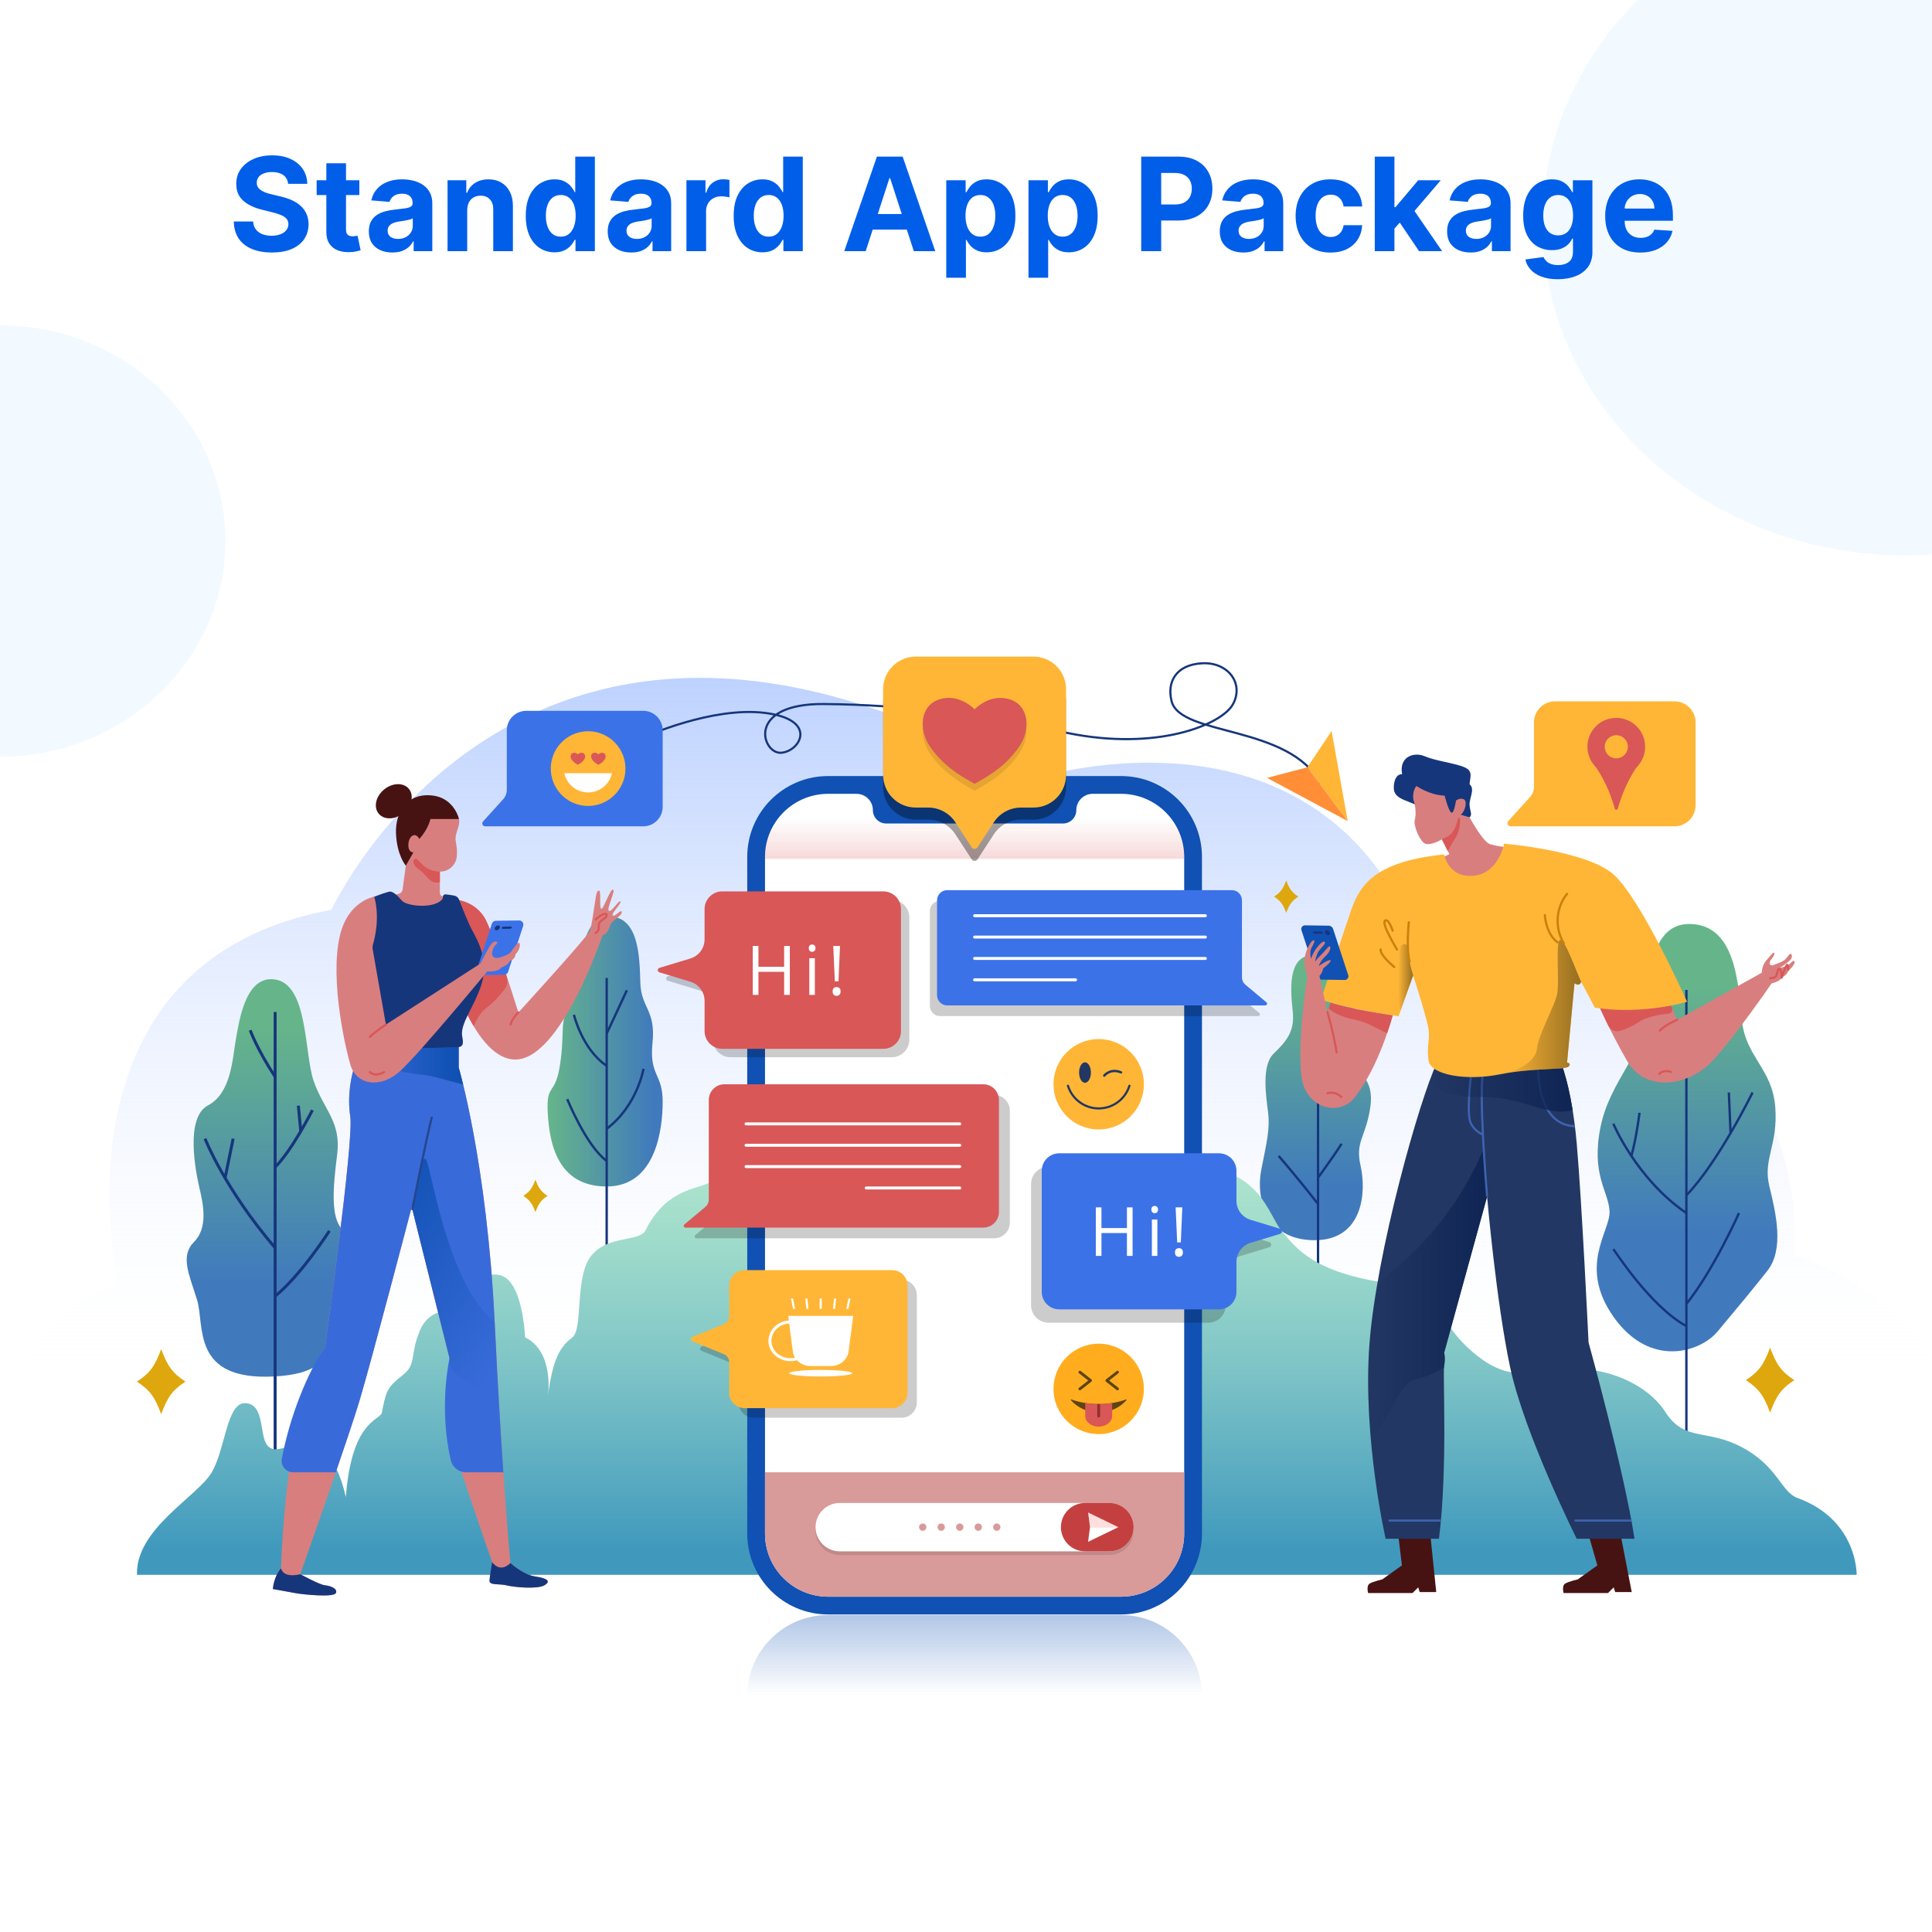 <svg xmlns="http://www.w3.org/2000/svg" width="1200" height="1200" viewBox="0 0 1200 1200" fill="none"><rect x="0" y="0" width="1200" height="1200" fill="#333333" stroke="none"/><g clip-path="url(#clip0_4_281)"><rect width="1200" height="1200" fill="white"></rect><g clip-path="url(#clip1_4_281)"><path d="M1305 268H-75V1188H1305V268Z" fill="white"></path><mask id="mask0_4_281" style="mask-type:luminance" maskUnits="userSpaceOnUse" x="-75" y="268" width="1380" height="920"><path d="M1305 268H-75V1188H1305V268Z" fill="white"></path></mask><g mask="url(#mask0_4_281)"><path d="M1426.44 194.4H-190.92V1270.8H1426.44V194.4Z" fill="white"></path></g><path d="M25.575 966.742C25.575 966.742 -29.614 830.622 73.425 797.909C73.425 797.909 26.813 598.113 205.812 565.127C205.812 565.127 326.081 304.187 638.92 484.579C638.92 484.579 808.233 428.08 875.053 572.857C875.053 572.857 1123.45 583.735 1114.68 779.98C1114.68 779.98 1234.7 809.024 1229.97 966.742H25.575Z" fill="url(#paint0_linear_4_281)"></path><path d="M1049.14 573.9C1078.27 573.9 1079.68 611.289 1081.95 633.853C1084.22 656.418 1100.81 663.747 1102.65 687.593C1104.49 711.44 1094.83 719.72 1098.97 736.74C1103.11 753.76 1108.3 776.007 1097.72 789.347C1087.14 802.687 1080.88 810.187 1066.77 827.053C1056.03 839.89 1024.91 849.9 1002.37 818.16C979.83 786.42 1000.31 764.8 999.728 752.38C999.15 739.96 988.11 729.776 994.09 700.139C1000.07 670.502 1021.69 654.4 1022.61 628.64C1023.53 602.88 1026.9 573.9 1049.14 573.9Z" fill="url(#paint1_linear_4_281)"></path><path d="M1047.44 614.879V898.161" stroke="#16367C" stroke-width="1.471" stroke-miterlimit="10"></path><path d="M1088.54 678.574C1088.54 678.574 1067.36 721.865 1047.44 742.413" stroke="#16367C" stroke-width="1.471" stroke-miterlimit="10"></path><path d="M1073.82 678.574L1074.89 703.769" stroke="#16367C" stroke-width="1.471" stroke-miterlimit="10"></path><path d="M1002.06 697.947C1002.06 697.947 1016.45 732.295 1047.44 753.455" stroke="#16367C" stroke-width="1.471" stroke-miterlimit="10"></path><path d="M1018.32 691.17C1018.32 691.17 1016.51 706.413 1013.27 717.972" stroke="#16367C" stroke-width="1.471" stroke-miterlimit="10"></path><path d="M1080.11 753.453C1080.11 753.453 1064.45 788.72 1047.44 809.88" stroke="#16367C" stroke-width="1.471" stroke-miterlimit="10"></path><path d="M1002.06 775.84C1003.29 777.22 1024.89 811.26 1047.44 823.68" stroke="#16367C" stroke-width="1.471" stroke-miterlimit="10"></path><path d="M816.506 593.205C841.92 593.98 843.114 630.951 841.933 659.307C841.626 666.667 853.893 668.656 851.133 687.595C848.373 706.534 841.557 708.682 845.118 724.322C848.68 739.962 846.893 770.322 816.506 770.322C786.118 770.322 779.986 743.962 783.36 726.782C786.733 709.602 788.88 701.265 787.653 691.172C786.426 681.082 783.36 661.955 791.026 654.497C798.693 647.04 804.213 640.907 802.986 628.64C801.76 616.373 798.882 592.67 816.506 593.205Z" fill="url(#paint2_linear_4_281)"></path><path d="M818.653 609.822V818.16" stroke="#16367C" stroke-width="1.471" stroke-miterlimit="10"></path><path d="M794.179 717.974C794.179 717.974 806.207 731.785 818.653 747.863" stroke="#16367C" stroke-width="1.471" stroke-miterlimit="10"></path><path d="M833.184 710.347C832.886 711.538 824.83 722.959 818.653 731.487" stroke="#16367C" stroke-width="1.471" stroke-miterlimit="10"></path><path d="M376.829 569.398C396.794 567.72 397.286 594.234 397.707 610.231C398.128 626.228 407.389 627.069 405.284 647.697C403.179 668.324 411.599 666.734 411.599 684.157C411.599 701.58 407.31 736.941 376.829 736.941C346.347 736.941 341.265 710.373 340.218 691.252C339.169 672.129 344.822 681.456 347.9 660.998C350.978 640.541 347.19 633.386 354.347 624.544C361.503 615.705 356.793 571.083 376.829 569.398Z" fill="url(#paint3_linear_4_281)"></path><path d="M376.829 607.399V809.696" stroke="#16367C" stroke-width="1.471" stroke-miterlimit="10"></path><path d="M389.37 615.072L376.829 641.982" stroke="#16367C" stroke-width="1.471" stroke-miterlimit="10"></path><path d="M356.48 630.294C356.48 630.294 361.529 651.666 376.829 662.003" stroke="#16367C" stroke-width="1.471" stroke-miterlimit="10"></path><path d="M399.72 663.832C399.72 663.832 395.799 686.832 376.829 701.092" stroke="#16367C" stroke-width="1.471" stroke-miterlimit="10"></path><path d="M352.34 682.692C352.34 682.692 364.059 711.672 376.829 721.102" stroke="#16367C" stroke-width="1.471" stroke-miterlimit="10"></path><path d="M168.009 608.19C191.826 607.684 188.635 653.859 194.888 671.639C201.142 689.419 212.033 696.696 209.416 717.094C206.8 737.492 205.326 755.992 212.438 763.46C219.549 770.931 218.692 789.612 207.948 805.602C197.204 821.592 221.652 852.349 170.057 854.962C118.463 857.576 127.315 823.224 122.362 807.263C117.409 791.303 111.773 780.076 120.542 771.339C129.312 762.605 126.27 748.019 123.921 738.006C121.571 727.993 114.794 694.252 129.146 686.615C143.498 678.979 144.297 658.365 146.431 645.975C148.569 633.588 152.365 608.523 168.009 608.19Z" fill="url(#paint4_linear_4_281)"></path><path d="M170.887 628.559V961.984" stroke="#16367C" stroke-width="1.84" stroke-miterlimit="10"></path><path d="M155.399 639.908C155.399 639.908 159.692 651.789 170.887 668.809" stroke="#16367C" stroke-width="1.84" stroke-miterlimit="10"></path><path d="M194.039 689.509C194.039 689.509 181.772 713.95 170.887 724.961" stroke="#16367C" stroke-width="1.84" stroke-miterlimit="10"></path><path d="M185.299 686.749L186.81 702.656" stroke="#16367C" stroke-width="1.84" stroke-miterlimit="10"></path><path d="M127.339 707.236C127.339 707.236 139.452 738.271 170.887 775.071" stroke="#16367C" stroke-width="1.84" stroke-miterlimit="10"></path><path d="M144.819 707.236L139.8 731.645" stroke="#16367C" stroke-width="1.84" stroke-miterlimit="10"></path><path d="M204.619 764.489C204.619 764.489 186.832 792.27 170.887 805.059" stroke="#16367C" stroke-width="1.84" stroke-miterlimit="10"></path><path d="M115.177 858.151C107.206 863.404 104.034 867.664 100.12 878.365C96.207 867.664 93.034 863.406 85.064 858.151C93.034 852.898 96.207 848.638 100.12 837.937C104.034 848.638 107.206 852.896 115.177 858.151Z" fill="#DEA70D"></path><path d="M1114.49 857.221C1106.52 862.474 1103.35 866.734 1099.44 877.435C1095.52 866.734 1092.35 862.474 1084.38 857.221C1092.35 851.968 1095.52 847.708 1099.44 837.007C1103.35 847.708 1106.52 851.968 1114.49 857.221Z" fill="#DEA70D"></path><path d="M806.417 556.908C802.432 559.535 800.846 561.664 798.89 567.015C796.934 561.664 795.348 559.535 791.362 556.908C795.348 554.28 796.934 552.151 798.89 546.801C800.846 552.151 802.432 554.282 806.417 556.908Z" fill="#DEA70D"></path><path d="M340.091 742.782C336.106 745.408 334.52 747.539 332.564 752.89C330.608 747.539 329.022 745.41 325.036 742.782C329.022 740.155 330.608 738.026 332.564 732.675C334.52 738.026 336.106 740.155 340.091 742.782Z" fill="#DEA70D"></path><path d="M475.16 886.42C491.286 886.42 504.359 873.347 504.359 857.221C504.359 841.095 491.286 828.022 475.16 828.022C459.034 828.022 445.961 841.095 445.961 857.221C445.961 873.347 459.034 886.42 475.16 886.42Z" fill="#FFB637"></path><path d="M487.731 865.01C485.091 867.628 481.633 869.407 477.78 869.976L479.451 874.04C480.616 876.874 483.856 878.226 486.69 877.062C489.523 875.897 490.876 872.657 489.711 869.825L487.731 865.01Z" fill="white"></path><path d="M459.034 859.965C461.897 866.004 468.032 870.192 475.16 870.192C482.288 870.192 488.423 866.006 491.286 859.965" stroke="#223763" stroke-width="1.38" stroke-miterlimit="10" stroke-linecap="round" stroke-linejoin="round"></path><path d="M468.17 858.15C470.525 858.15 472.435 854.843 472.435 850.763C472.435 846.683 470.525 843.375 468.17 843.375C465.814 843.375 463.905 846.683 463.905 850.763C463.905 854.843 465.814 858.15 468.17 858.15Z" fill="#223763"></path><path d="M482.15 858.15C484.506 858.15 486.415 854.843 486.415 850.763C486.415 846.683 484.506 843.375 482.15 843.375C479.795 843.375 477.885 846.683 477.885 850.763C477.885 854.843 479.795 858.15 482.15 858.15Z" fill="#223763"></path><path d="M85.08 978.148H1153.2C1153.2 978.148 1153.98 944.065 1116.4 930.4C1106.28 926.72 1104.44 911.08 1082.36 899.12C1060.28 887.16 1046.48 895.789 1034.52 877.215C1022.56 858.64 995.88 848.52 972.88 850.36C949.88 852.2 936.08 859.56 912.16 837.48C888.24 815.4 900.161 802.658 861.56 796.935C816.48 790.253 805.747 776.145 796.24 764.8C787.136 753.933 783.688 726.309 739.406 723.4C725.4 722.48 711.905 721.253 684.305 710.213C656.705 699.173 648.12 666.053 626.04 663.6C603.96 661.147 587.4 678.32 587.4 678.32C587.4 678.32 581.88 634.163 557.347 632.629C532.815 631.093 527.907 677.707 511.96 683.227C496.013 688.747 465.997 688.385 446.947 729.087C441.427 740.882 416.941 732.201 400.947 764.187C397.267 771.547 377.64 766.947 367.215 779.98C356.787 793.013 362.307 825.299 355.562 830.622C348.815 835.945 343.278 842.08 340.22 868.453C340.22 868.453 344.98 839.881 326.122 830.622C326.122 830.622 324.871 794.7 310.086 791.94C295.302 789.18 295.302 804.36 287.942 809.88C280.582 815.4 267.242 811.26 260.802 826.44C254.362 841.62 258.962 847.14 250.222 854.04C241.482 860.94 240.102 862.984 237.802 874.153C235.502 885.32 238.722 871.869 237.342 877.215C235.96 882.56 218.48 881.732 214.8 929.94C214.8 929.94 208.423 897.784 192.72 897.28C177.018 896.776 171.1 903.72 166.04 897.74C160.98 891.76 164.66 872.44 152.7 871.52C140.74 870.6 140.28 899.427 131.54 914.453C122.8 929.48 84.16 949.536 85.08 978.148Z" fill="url(#paint5_linear_4_281)"></path><path d="M888.393 953.124L892.073 988.851H881.8L880.88 985.938L877.353 989.466H849.766C849.766 989.466 848.526 985.018 850.673 983.638C852.82 982.258 858.493 981.031 858.493 981.031L870.742 972.291L868.46 953.124H888.393Z" fill="#471312"></path><path d="M1006.58 953.124L1013.49 988.851H1003.21L1002.29 985.938L998.767 989.466H971.18C971.18 989.466 969.94 985.018 972.087 983.638C974.234 982.258 979.907 981.031 979.907 981.031L992.156 972.291L986.641 953.124H1006.58Z" fill="#471312"></path><path d="M968.74 658.111C968.74 658.111 976.1 673.751 979.32 710.091C982.54 746.431 986.68 833.831 986.68 833.831C986.68 833.831 1008.76 913.411 1015.2 955.731H979.32C979.32 955.731 946.66 890.411 937.92 849.011C929.18 807.611 923.66 743.211 923.66 743.211L896.98 840.271C896.98 840.271 897.9 843.031 896.98 848.551C896.06 854.071 899.28 912.031 893.76 955.731H860.64C860.64 955.731 846.38 893.171 850.52 835.671C854.66 778.171 881.8 682.491 892.38 660.411L968.74 658.111Z" fill="#223763"></path><path d="M865.113 789.088C858.914 794.095 854.758 801.203 853.576 809.083C852.167 818.506 851.109 827.476 850.518 835.669C849.146 854.734 849.801 874.341 851.284 892.053C862.559 885.16 867.958 858.323 879.958 856.369C885.548 855.459 891.679 852.452 896.899 849.295C896.921 848.993 896.947 848.735 896.978 848.549C897.898 843.029 896.978 840.269 896.978 840.269L923.658 743.209L921.544 713.469C905.448 751.642 881.349 775.974 865.113 789.088Z" fill="url(#paint6_linear_4_281)"></path><path d="M923.66 743.211C922.74 732.171 918.635 680.038 921.165 666.119" stroke="#3D63B0" stroke-width="1.331" stroke-miterlimit="10"></path><path d="M955.4 661.791C955.4 661.791 953.626 698.812 978.203 699.507" stroke="#3D63B0" stroke-width="1.331" stroke-miterlimit="10"></path><path d="M913.531 668.993C913.531 668.993 910.762 692.149 913.531 697.669C916.3 703.189 921.064 704.663 921.064 704.663" stroke="#3D63B0" stroke-width="1.331" stroke-miterlimit="10"></path><path d="M976.777 689.439C973.27 667.742 968.74 658.111 968.74 658.111L892.38 660.411C890.991 663.311 889.313 667.491 887.441 672.68C891.905 676.476 901.495 681.788 919.98 681.341C944.759 680.741 961.378 694.195 976.777 689.439Z" fill="url(#paint7_linear_4_281)"></path><path d="M992.318 622.827C992.318 622.827 999.24 639.128 1010.63 659.002C1022.02 678.875 1049.04 674.632 1063.55 659.002C1078.07 643.371 1100.4 610.768 1100.4 610.768C1100.4 610.768 1105.82 609.656 1106.51 607.279C1109.27 605.899 1110.42 604.366 1110.8 602.756C1112.87 601.454 1115.25 598.156 1114.56 597.084C1113.87 596.011 1111.72 598.694 1110.65 599.536C1109.58 600.379 1105.44 601.146 1105.44 601.146C1105.44 601.146 1111.57 597.466 1112.57 595.396C1113.56 593.326 1112.64 592.254 1111.88 592.484C1111.11 592.714 1109.58 595.551 1108.04 596.546C1106.51 597.544 1101.83 599.384 1100.84 599.614C1099.84 599.844 1098 598.616 1100.15 595.934C1102.29 593.251 1102.37 591.871 1101.76 591.716C1101.14 591.564 1099.15 594.246 1098.08 595.396C1097 596.546 1094.4 599.306 1094.24 604.214L1041.73 633.424L1036.05 620.544L992.318 622.827Z" fill="#D97E7E"></path><path d="M1099.44 607.511C1099.44 607.511 1102.71 607.741 1103.35 605.844C1103.98 603.947 1104.31 601.623 1105.24 601.818C1106.66 602.112 1106.51 607.281 1106.51 607.281C1106.51 607.281 1109.37 599.058 1110.11 599.277C1110.86 599.496 1110.65 602.42 1110.65 602.42" stroke="#D95757" stroke-width="1.331" stroke-miterlimit="10" stroke-linecap="round" stroke-linejoin="round"></path><path d="M1041.73 633.424C1041.73 633.424 1034.18 636.491 1030.96 640.171" stroke="#D95757" stroke-width="1.331" stroke-miterlimit="10" stroke-linecap="round" stroke-linejoin="round"></path><path d="M1017.73 634.881C1022.46 631.567 1030.61 630.163 1036.53 629.569C1038.18 629.401 1039.19 627.675 1038.52 626.15L1036.05 620.545L992.318 622.829C992.318 622.829 994.699 628.437 998.966 637.081C1000.32 639.829 1003.5 641.209 1006.41 640.243C1010.15 638.999 1014.36 637.243 1017.73 634.881Z" fill="#D95757"></path><path d="M912.773 507.691C914.69 505.965 913.041 504.011 912.773 499.985C912.504 495.959 916.376 489.979 912.773 487.105C913.31 481.239 915.518 478.019 906.594 475.489C897.67 472.959 891 472.269 884.676 469.623C878.352 466.977 868.806 469.853 870.876 480.893C870.876 480.893 866.046 480.087 865.7 488.943C865.354 497.799 877.316 496.763 884.216 502.973C891.116 509.183 912.773 507.691 912.773 507.691Z" fill="#16367C"></path><path d="M879.807 488.217C879.807 488.217 887.935 493.889 897.287 494.197C897.287 494.197 899.895 504.469 901.58 504.777C903.267 505.084 904.34 497.264 904.34 497.264C904.34 497.264 906.793 495.278 909.247 496.502C911.7 497.724 909.707 504.624 907.255 506.004L912.775 507.691C912.775 507.691 921.055 522.871 925.347 524.251C929.64 525.631 935.467 526.244 935.467 526.244C935.467 526.244 934.856 546.12 913.387 546.791C898.667 547.251 895.14 532.991 895.14 532.991L900.2 530.538L895.6 521.338C895.6 521.338 889.773 524.866 885.94 524.251C882.107 523.638 877.813 512.751 878.733 509.378C879.653 506.006 879.226 500.765 878.223 497.917C876.97 494.351 878.273 489.597 879.807 488.217Z" fill="#D97E7E"></path><path d="M900.2 527.011C901.97 522.626 905.49 520.225 906.594 513.325C907.698 506.425 905.72 507.345 905.376 508.955C903.326 518.521 899.51 519.305 895.6 521.336L899.184 528.505C899.611 528.082 899.965 527.592 900.2 527.011Z" fill="#D95757"></path><path d="M916.3 543.801C930.884 541.803 934.24 524.021 934.24 524.021C934.24 524.021 984.38 528.161 1001.63 542.651C1018.88 557.141 1047.86 622.231 1047.86 622.231C1047.86 622.231 1020.72 630.511 990.59 625.911L982.08 609.811C982.08 609.811 981.39 613.031 977.94 610.731L973.34 659.951C973.34 659.951 976.33 660.411 974.26 662.481C972.19 664.551 951.95 663.171 931.48 667.311C911.01 671.451 888.7 667.771 887.32 658.801C885.94 649.831 888.24 646.381 887.32 639.481C886.4 632.581 877.721 605.901 877.721 605.901L868.69 631.201C868.69 631.201 838.79 627.291 820.39 620.851C820.39 620.851 833.27 583.131 838.56 567.261C843.85 551.391 851.67 535.291 896.98 530.691C896.98 530.691 899.51 546.101 916.3 543.801Z" fill="#FFB637"></path><path d="M869.956 627.657L877.723 605.901C875.975 599.844 874.747 595.091 874.902 590.184C875.056 585.277 868.922 583.897 869.075 593.404C869.202 601.323 866.78 619.764 869.956 627.657Z" fill="url(#paint8_linear_4_281)"></path><path d="M875.053 572.856C875.053 572.856 873.344 588.623 875.531 597.262" stroke="#C9810C" stroke-width="1.38" stroke-miterlimit="10" stroke-linecap="round" stroke-linejoin="round"></path><path d="M867.693 589.724C867.693 589.724 858.033 573.931 860.18 571.937C862.327 569.944 865.019 578.069 865.019 578.069" stroke="#C9810C" stroke-width="1.38" stroke-miterlimit="10" stroke-linecap="round" stroke-linejoin="round"></path><path d="M866.007 600.611C866.007 600.611 856.96 593.251 857.575 589.724" stroke="#C9810C" stroke-width="1.38" stroke-miterlimit="10" stroke-linecap="round" stroke-linejoin="round"></path><path d="M974.26 662.481C976.33 660.411 973.34 659.951 973.34 659.951L977.94 610.731C981.39 613.031 982.08 609.811 982.08 609.811C978.553 602.144 971.96 583.284 969.047 583.744C966.135 584.204 968.435 608.277 967.36 616.251C966.287 624.224 955.553 642.011 954.633 651.364C953.713 660.711 939.403 665.858 933.232 666.971C953.091 663.248 972.249 664.49 974.26 662.481Z" fill="url(#paint9_linear_4_281)"></path><path d="M971.351 585.799C966.096 577.841 965.636 564.501 973.34 555.185" stroke="#C9810C" stroke-width="1.38" stroke-miterlimit="10" stroke-linecap="round" stroke-linejoin="round"></path><path d="M959.54 568.411C959.54 568.411 960.101 580.027 967.469 585.317" stroke="#C9810C" stroke-width="1.38" stroke-miterlimit="10" stroke-linecap="round" stroke-linejoin="round"></path><path d="M1030.61 666.971C1030.61 666.971 1033.03 664.091 1037.86 665.815" stroke="#D95757" stroke-width="1.331" stroke-miterlimit="10" stroke-linecap="round" stroke-linejoin="round"></path><path d="M977.94 944.461H1013.49" stroke="#3D63B0" stroke-width="1.331" stroke-miterlimit="10"></path><path d="M894.973 944.461H862.48" stroke="#3D63B0" stroke-width="1.331" stroke-miterlimit="10"></path><path d="M820.552 608.468L835.213 608.676C836.779 608.698 837.901 607.172 837.414 605.684L828.017 577.018C827.618 575.802 826.492 574.972 825.211 574.954L810.55 574.746C808.984 574.724 807.862 576.249 808.349 577.738L817.744 606.403C818.143 607.62 819.271 608.449 820.552 608.468Z" fill="#1051B3"></path><path d="M823.008 579.306C823.288 580.158 824.204 580.859 825.056 580.872C825.908 580.885 826.372 580.202 826.092 579.35C825.813 578.498 824.896 577.797 824.044 577.784C823.192 577.771 822.729 578.452 823.008 579.306Z" fill="#16367C"></path><path d="M816.506 579.896L821.248 579.962C821.627 579.968 821.833 579.664 821.708 579.285C821.582 578.906 821.176 578.595 820.797 578.59L816.055 578.524C815.676 578.518 815.47 578.822 815.595 579.201C815.72 579.58 816.129 579.891 816.506 579.896Z" fill="#16367C"></path><path d="M826.466 622.778L824.477 628.634L819.545 606.131C819.545 606.131 821.233 604.751 821.845 601.531C821.845 601.531 827.021 597.476 826.464 596.513C825.908 595.551 820.311 599.001 819.545 599.807C818.778 600.613 819.798 597.161 823.027 594.171C826.256 591.181 826.714 588.421 826.024 587.845C825.334 587.269 823.034 590.721 820.388 593.251C817.742 595.781 816.708 597.391 816.708 597.391C816.708 597.391 817.744 592.445 819.238 590.491C820.732 588.537 823.608 586.121 822.804 585.085C822 584.049 819.468 586.465 817.398 589.341C815.328 592.217 814.292 595.551 814.292 595.551C814.292 595.551 813.372 591.641 814.292 589.455C815.212 587.269 817.398 584.049 815.902 584.049C814.406 584.049 811.992 588.879 811.302 591.065C810.612 593.251 808.886 598.425 812.108 606.015C812.108 606.015 805.438 647.224 808.428 669.004C811.148 688.81 831.966 693.377 841.088 682.029C856.666 662.656 865.017 630.68 865.017 630.68C865.017 630.68 837.717 626.774 826.466 622.778Z" fill="#D97E7E"></path><path d="M824.477 628.634C824.477 628.634 828.056 640.247 830.203 653.741" stroke="#D95757" stroke-width="1.331" stroke-miterlimit="10" stroke-linecap="round" stroke-linejoin="round"></path><path d="M825.218 626.45C827.001 627.952 832.135 631.619 841.478 633.372C849.94 634.958 856.069 639.538 861.58 641.744C863.853 635.144 865.017 630.682 865.017 630.682C865.017 630.682 837.716 626.774 826.464 622.778L825.218 626.45Z" fill="#D95757"></path><path d="M824.55 679.01C824.55 679.01 829.036 677.396 833.184 681.416" stroke="#D95757" stroke-width="1.331" stroke-miterlimit="10" stroke-linecap="round" stroke-linejoin="round"></path><path d="M696.313 1002.77H514.367C486.616 1002.77 464.12 980.277 464.12 952.526V532.265C464.12 504.514 486.616 482.018 514.367 482.018H696.313C724.064 482.018 746.56 504.514 746.56 532.265V952.528C746.56 980.277 724.064 1002.77 696.313 1002.77Z" fill="#1051B3"></path><path d="M696.313 493.058H678.673C673.061 493.058 668.513 497.606 668.513 503.218C668.513 507.789 664.807 511.495 660.236 511.495H550.442C545.871 511.495 542.165 507.789 542.165 503.218C542.165 497.608 537.617 493.058 532.005 493.058H514.365C492.712 493.058 475.158 510.611 475.158 532.265V952.528C475.158 974.181 492.712 991.735 514.365 991.735H696.313C717.966 991.735 735.52 974.181 735.52 952.528V532.265C735.52 510.611 717.966 493.058 696.313 493.058Z" fill="white"></path><path d="M475.16 914.453V952.526C475.16 974.179 492.714 991.733 514.367 991.733H696.315C717.968 991.733 735.522 974.179 735.522 952.526V914.453H475.16Z" fill="#D99A9A"></path><g opacity="0.11"><path d="M689.088 965.844H521.592C513.294 965.844 506.565 959.117 506.565 950.817C506.565 942.518 513.292 935.789 521.592 935.789H689.088C697.386 935.789 704.115 942.516 704.115 950.817C704.115 959.117 697.386 965.844 689.088 965.844Z" fill="black"></path></g><path d="M696.313 493.058H678.673C673.061 493.058 668.513 497.606 668.513 503.218C668.513 507.789 664.807 511.495 660.236 511.495H550.442C545.871 511.495 542.165 507.789 542.165 503.218C542.165 497.608 537.617 493.058 532.005 493.058H514.365C492.712 493.058 475.158 510.611 475.158 532.265V533.453H735.518V532.266C735.52 510.611 717.966 493.058 696.313 493.058Z" fill="url(#paint10_linear_4_281)"></path><path d="M689.088 963.568H521.592C513.294 963.568 506.565 956.841 506.565 948.54C506.565 940.242 513.292 933.513 521.592 933.513H689.088C697.386 933.513 704.115 940.24 704.115 948.54C704.115 956.841 697.386 963.568 689.088 963.568Z" fill="white"></path><path d="M689.088 963.568H673.983C665.685 963.568 658.956 956.841 658.956 948.54C658.956 940.242 665.683 933.513 673.983 933.513H689.088C697.386 933.513 704.115 940.24 704.115 948.54C704.115 956.841 697.386 963.568 689.088 963.568Z" fill="#C44040"></path><path d="M677.026 948.54H694.63L675.827 939.436L677.026 948.54Z" fill="#FFDEDE"></path><path d="M677.026 948.54H694.63L675.827 957.645L677.026 948.54Z" fill="white"></path><path d="M573.116 950.816C574.373 950.816 575.392 949.797 575.392 948.54C575.392 947.283 574.373 946.264 573.116 946.264C571.859 946.264 570.84 947.283 570.84 948.54C570.84 949.797 571.859 950.816 573.116 950.816Z" fill="#D99A9A"></path><path d="M584.616 950.816C585.873 950.816 586.892 949.797 586.892 948.54C586.892 947.283 585.873 946.264 584.616 946.264C583.359 946.264 582.34 947.283 582.34 948.54C582.34 949.797 583.359 950.816 584.616 950.816Z" fill="#D99A9A"></path><path d="M596.116 950.816C597.373 950.816 598.392 949.797 598.392 948.54C598.392 947.283 597.373 946.264 596.116 946.264C594.859 946.264 593.84 947.283 593.84 948.54C593.84 949.797 594.859 950.816 596.116 950.816Z" fill="#D99A9A"></path><path d="M607.616 950.816C608.873 950.816 609.892 949.797 609.892 948.54C609.892 947.283 608.873 946.264 607.616 946.264C606.359 946.264 605.34 947.283 605.34 948.54C605.34 949.797 606.359 950.816 607.616 950.816Z" fill="#D99A9A"></path><path d="M619.116 950.816C620.373 950.816 621.392 949.797 621.392 948.54C621.392 947.283 620.373 946.264 619.116 946.264C617.859 946.264 616.84 947.283 616.84 948.54C616.84 949.797 617.859 950.816 619.116 950.816Z" fill="#D99A9A"></path><path d="M746.56 1070.39V1053.38C746.56 1025.63 724.064 1003.13 696.313 1003.13H514.367C486.616 1003.13 464.12 1025.63 464.12 1053.38V1070.39H746.56Z" fill="url(#paint11_linear_4_281)"></path><path opacity="0.2" d="M432.511 769.122H617.502C622.872 769.122 627.225 764.769 627.225 759.4V689.82C627.225 684.451 622.872 680.098 617.502 680.098H456.732C451.363 680.098 447.01 684.451 447.01 689.82V751.753C447.01 753.481 446.245 755.122 444.92 756.231L431.815 767.209C431.039 767.856 431.499 769.122 432.511 769.122Z" fill="black"></path><path d="M399.72 457.98C399.72 457.98 442.04 438.66 475.16 442.8C508.28 446.94 497.24 466.549 485.28 467.554C473.32 468.56 462.74 436.82 511.96 437.28C561.18 437.74 607.18 443.72 662.84 455.22C718.5 466.72 758.98 450.151 765.88 437.275C772.78 424.398 762.66 411.06 746.56 411.98C730.46 412.9 724.686 423.5 727.695 435.495C733.22 457.52 800.84 449.904 820.39 486.831" stroke="#16367C" stroke-width="1.331" stroke-miterlimit="10"></path><path d="M812.038 476.573L837.092 509.993L827.073 454.042L812.038 476.573Z" fill="#FFB637"></path><path d="M812.038 476.574L837.092 509.994L786.985 483.159L812.038 476.574Z" fill="#FF8E37"></path><path opacity="0.2" d="M442.813 569.861V588.659C442.813 594.146 439.221 598.987 433.97 600.576L414.779 606.385C413.401 606.803 413.401 608.753 414.779 609.169L433.97 614.978C439.221 616.568 442.813 621.409 442.813 626.896V645.693C442.813 651.756 447.728 656.671 453.79 656.671H553.822C559.885 656.671 564.799 651.756 564.799 645.693V569.86C564.799 563.797 559.885 558.882 553.822 558.882H453.79C447.728 558.884 442.813 563.799 442.813 569.861Z" fill="black"></path><path d="M437.626 564.632V583.43C437.626 588.916 434.034 593.757 428.783 595.347L409.592 601.156C408.214 601.574 408.214 603.524 409.592 603.94L428.783 609.749C434.034 611.339 437.626 616.18 437.626 621.667V640.464C437.626 646.527 442.541 651.441 448.603 651.441H548.635C554.698 651.441 559.612 646.527 559.612 640.464V564.63C559.612 558.567 554.698 553.653 548.635 553.653H448.603C442.541 553.655 437.626 558.569 437.626 564.632Z" fill="#D95757"></path><path d="M490.576 617.939H487.043V603.62H471.083V617.939H467.55V587.555H471.083V600.503H487.043V587.555H490.576V617.939Z" fill="white"></path><path d="M504.433 586.64C505.001 586.64 505.489 586.824 505.897 587.191C506.306 587.559 506.51 588.129 506.51 588.905C506.51 589.669 506.306 590.236 505.897 590.609C505.489 590.983 504.999 591.17 504.433 591.17C503.836 591.17 503.342 590.983 502.946 590.609C502.552 590.236 502.353 589.667 502.353 588.905C502.353 588.131 502.55 587.559 502.946 587.191C503.342 586.824 503.836 586.64 504.433 586.64ZM506.116 595.161V617.939H502.666V595.161H506.116Z" fill="white"></path><path d="M517.147 615.777C517.147 614.807 517.383 614.119 517.854 613.709C518.325 613.298 518.913 613.096 519.62 613.096C520.312 613.096 520.899 613.3 521.377 613.709C521.856 614.117 522.095 614.807 522.095 615.777C522.095 616.734 521.856 617.429 521.377 617.865C520.899 618.301 520.314 618.52 519.62 618.52C518.913 618.52 518.325 618.301 517.854 617.865C517.383 617.429 517.147 616.732 517.147 615.777ZM520.785 609.501H518.52L517.563 587.555H521.742L520.785 609.501Z" fill="white"></path><path opacity="0.2" d="M761.337 810.673V792.038C761.337 786.597 764.898 781.798 770.105 780.223L788.38 774.69C789.969 774.208 789.969 771.956 788.38 771.476L770.105 765.943C764.898 764.366 761.337 759.567 761.337 754.128V735.493C761.337 729.481 756.465 724.609 750.454 724.609H651.285C645.274 724.609 640.401 729.481 640.401 735.493V810.673C640.401 816.684 645.274 821.557 651.285 821.557H750.455C756.465 821.555 761.337 816.682 761.337 810.673Z" fill="black"></path><path d="M767.987 802.391V783.756C767.987 778.317 771.547 773.518 776.754 771.941L795.029 766.408C796.619 765.926 796.619 763.674 795.029 763.194L776.754 757.661C771.547 756.084 767.987 751.285 767.987 745.846V727.209C767.987 721.198 763.115 716.325 757.103 716.325H657.933C651.922 716.325 647.049 721.198 647.049 727.209V802.389C647.049 808.401 651.922 813.273 657.933 813.273H757.103C763.113 813.273 767.987 808.401 767.987 802.391Z" fill="#3C72E8"></path><path d="M703.465 780.057H699.962V765.862H684.138V780.057H680.637V749.935H684.138V762.772H699.962V749.935H703.465V780.057Z" fill="white"></path><path d="M717.203 749.029C717.768 749.029 718.25 749.212 718.656 749.576C719.061 749.938 719.264 750.507 719.264 751.276C719.264 752.03 719.061 752.595 718.656 752.965C718.25 753.335 717.768 753.523 717.203 753.523C716.612 753.523 716.121 753.335 715.729 752.965C715.339 752.595 715.144 752.03 715.144 751.276C715.144 750.507 715.339 749.938 715.729 749.576C716.121 749.21 716.612 749.029 717.203 749.029ZM718.872 757.477V780.057H715.453V757.477H718.872Z" fill="white"></path><path d="M729.809 777.915C729.809 776.955 730.042 776.269 730.51 775.866C730.977 775.459 731.56 775.257 732.26 775.257C732.948 775.257 733.527 775.459 734 775.866C734.475 776.271 734.712 776.955 734.712 777.915C734.712 778.863 734.475 779.553 734 779.985C733.527 780.418 732.948 780.635 732.26 780.635C731.56 780.635 730.977 780.42 730.51 779.985C730.042 779.551 729.809 778.863 729.809 777.915ZM733.411 771.693H731.167L730.217 749.935H734.359L733.411 771.693Z" fill="white"></path><path d="M399.483 513.255H301.37C299.803 513.255 298.976 511.395 300.029 510.232L312.513 496.434C313.974 494.821 314.784 492.721 314.784 490.543V453.61C314.784 446.918 320.208 441.494 326.9 441.494H399.485C406.177 441.494 411.601 446.918 411.601 453.61V501.137C411.599 507.831 406.175 513.255 399.483 513.255Z" fill="#3C72E8"></path><path d="M1040.04 513.255H938.259C936.562 513.255 935.67 511.244 936.807 509.986L950.314 495.058C951.895 493.311 952.769 491.039 952.769 488.684V448.725C952.769 441.484 958.638 435.616 965.877 435.616H1040.04C1047.28 435.616 1053.15 441.486 1053.15 448.725V500.147C1053.15 507.386 1047.28 513.255 1040.04 513.255Z" fill="#FFB637"></path><path d="M387.87 482.688C390.797 470.217 383.061 457.735 370.59 454.808C358.119 451.88 345.637 459.617 342.709 472.088C339.782 484.559 347.519 497.041 359.99 499.968C372.461 502.895 384.943 495.159 387.87 482.688Z" fill="#FFB637"></path><path d="M361.965 467.679C360.234 467.149 358.942 468.56 358.942 468.56C358.942 468.56 357.65 467.149 355.919 467.679C354.187 468.209 354.06 470.33 355.078 471.798C356.132 473.318 357.387 474.166 358.942 475.017C360.497 474.165 361.752 473.318 362.806 471.798C363.824 470.332 363.697 468.209 361.965 467.679Z" fill="#D95757"></path><path d="M374.692 467.679C372.961 467.149 371.669 468.56 371.669 468.56C371.669 468.56 370.378 467.149 368.646 467.679C366.915 468.209 366.788 470.33 367.805 471.798C368.86 473.318 370.114 474.166 371.669 475.017C373.224 474.165 374.479 473.318 375.533 471.798C376.553 470.332 376.426 468.209 374.692 467.679Z" fill="#D95757"></path><path d="M350.495 480.25C351.976 487.071 358.04 492.182 365.305 492.182C372.569 492.182 378.634 487.071 380.115 480.25H350.495Z" fill="white"></path><path d="M682.419 890.739C697.925 890.739 710.494 878.169 710.494 862.664C710.494 847.159 697.925 834.589 682.419 834.589C666.914 834.589 654.345 847.159 654.345 862.664C654.345 878.169 666.914 890.739 682.419 890.739Z" fill="#FFAD1F"></path><path d="M682.42 872.077C676.198 872.077 670.39 871.027 665.401 869.222C665.155 869.132 664.947 869.428 665.12 869.627C669.186 874.284 675.415 877.277 682.42 877.277C689.424 877.277 695.653 874.284 699.719 869.627C699.892 869.43 699.684 869.133 699.438 869.222C694.449 871.029 688.641 872.077 682.42 872.077Z" fill="#5E4414"></path><path d="M670.732 852.266L677.367 857.464L670.732 862.664" stroke="#5E4414" stroke-width="1.769" stroke-miterlimit="10" stroke-linecap="round" stroke-linejoin="round"></path><path d="M694.105 852.266L687.472 857.464L694.105 862.664" stroke="#5E4414" stroke-width="1.769" stroke-miterlimit="10" stroke-linecap="round" stroke-linejoin="round"></path><path d="M682.42 872.077C679.522 872.077 676.727 871.829 674.049 871.404V875.737V879.423C674.049 883.129 677.796 886.133 682.42 886.133C687.042 886.133 690.79 883.129 690.79 879.423V875.737V871.404C688.111 871.829 685.316 872.077 682.42 872.077Z" fill="#D95757"></path><path d="M682.42 872.077C682.12 872.077 681.833 872.046 681.535 872.041V879.533C681.535 880.022 681.93 880.418 682.42 880.418C682.909 880.418 683.305 880.022 683.305 879.533V872.041C683.005 872.046 682.719 872.077 682.42 872.077Z" fill="#912F2F"></path><path d="M682.419 701.535C697.925 701.535 710.494 688.966 710.494 673.461C710.494 657.955 697.925 645.386 682.419 645.386C666.914 645.386 654.345 657.955 654.345 673.461C654.345 688.966 666.914 701.535 682.419 701.535Z" fill="#FFB637"></path><path d="M673.91 672.543C675.938 672.543 677.582 669.695 677.582 666.182C677.582 662.669 675.938 659.821 673.91 659.821C671.881 659.821 670.237 662.669 670.237 666.182C670.237 669.695 671.881 672.543 673.91 672.543Z" fill="#223763"></path><path d="M685.846 668.102C685.846 668.102 689.647 663.278 696.321 666.069" stroke="#223763" stroke-width="1.459" stroke-miterlimit="10" stroke-linecap="round" stroke-linejoin="round"></path><path d="M663.326 674.373C665.839 682.532 673.435 688.462 682.418 688.462C691.401 688.462 698.996 682.532 701.511 674.373" stroke="#223763" stroke-width="1.331" stroke-miterlimit="10" stroke-linecap="round" stroke-linejoin="round"></path><path d="M284.873 645.507V662.969C284.873 662.969 302.426 721.921 307.26 821.363C312.096 920.806 317.073 970.827 317.073 970.827C317.073 970.827 324.74 978.01 332.33 979.16C339.92 980.31 342.45 982.15 338.08 984.68C333.71 987.21 318.99 985.83 314.62 984.68C310.25 983.53 303.81 984.91 304.04 981.69C304.27 978.47 305.65 970.19 305.65 970.19C305.65 970.19 294.108 937.145 287.94 918.21C275.827 881.027 279.2 843.613 279.2 843.613L255.74 749.62C255.74 749.62 230.9 844.61 223.31 869.91C215.72 895.21 186.51 977.78 186.51 977.78C186.51 977.78 198.7 984.45 201.92 984.68C205.14 984.91 209.97 986.75 208.59 989.51C207.21 992.27 188.35 990.43 183.52 989.51C178.69 988.59 169.49 986.98 169.49 986.98C169.49 986.98 169.95 979.39 174.55 974.1C174.55 974.1 177.08 872.44 201.92 836.56C201.92 836.56 219.849 708.619 217.56 693.5C213.608 667.383 227.264 645.507 227.264 645.507H284.873Z" fill="#D97E7E"></path><path d="M307.262 821.363C302.426 721.921 284.875 662.969 284.875 662.969V645.507H227.266C227.266 645.507 213.608 667.383 217.562 693.5C219.851 708.619 201.922 836.56 201.922 836.56C191.226 852.009 179.945 879.649 175.041 906.121C174.237 910.464 177.636 914.453 182.05 914.453H208.575C214.732 896.487 220.504 879.274 223.314 869.91C230.904 844.61 255.744 749.62 255.744 749.62L279.204 843.613C279.204 843.613 272.315 873.857 279.989 906.984C281 911.341 284.851 914.453 289.322 914.453H312.638C311.019 890.818 309.129 859.799 307.262 821.363Z" fill="#386BD9"></path><path d="M285.37 855.111C294.023 859.913 303.186 867.687 310.084 874.153C309.161 858.423 308.206 840.785 307.255 821.218C276.332 796.226 267.417 719.72 264.175 719.72C260.802 719.72 259.882 731.987 255.742 749.62L279.202 843.613C278.782 848.331 281.23 852.813 285.37 855.111Z" fill="url(#paint12_linear_4_281)"></path><path d="M256.092 751.028C256.092 751.028 264.94 706.38 268.16 694.19" stroke="#25468F" stroke-width="1.331" stroke-miterlimit="10" stroke-linecap="round" stroke-linejoin="round"></path><path d="M284.873 662.969V645.507H227.264C227.264 645.507 224.059 650.652 221.203 658.917C229.52 661.076 251.909 666.724 260.912 667.383C268.155 667.915 279.206 671.578 287.655 673.588C285.957 666.608 284.873 662.969 284.873 662.969Z" fill="url(#paint13_linear_4_281)"></path><path d="M283.226 558.836C283.226 558.836 294.075 559.488 300.629 569.455C306.084 577.75 321.982 628.872 321.982 628.872C321.982 628.872 365.798 580.848 366.602 577.836C367.406 574.824 368.902 564.932 369.592 560.218C370.282 555.504 370.742 552.858 372.122 553.202C373.502 553.546 372.122 563.552 373.388 564.472C374.654 565.392 378.908 552.166 380.748 552.512C382.588 552.858 376.492 564.818 378.218 565.738C379.944 566.658 384.198 559.068 385.348 559.872C386.498 560.676 379.368 567.462 380.632 568.612C381.896 569.762 386.038 564.126 386.152 566.542C386.266 568.958 380.516 571.372 379.252 574.132C377.988 576.892 378.102 579.078 374.192 581.032C374.192 581.032 348.432 658.082 320.142 658.082C291.852 658.082 275.752 589.772 275.752 589.772L283.226 558.836Z" fill="#D97E7E"></path><path d="M369.936 571.14C369.936 571.14 375.802 565.964 376.722 568.034C377.642 570.104 372.466 571.484 372.006 573.784C371.546 576.084 372.926 577.35 369.936 579.534" stroke="#D95757" stroke-width="1.331" stroke-miterlimit="10" stroke-linecap="round" stroke-linejoin="round"></path><path d="M313.27 614.64C315.1 612.27 315.651 609.164 314.705 606.321C309.772 591.491 303.626 574.011 300.629 569.453C294.075 559.486 283.226 558.834 283.226 558.834L275.75 589.77C275.75 589.77 282.247 617.286 294.222 637.393C295.972 633.273 298.767 628.252 302.813 625.42C306.489 622.848 310.296 618.487 313.27 614.64Z" fill="#D95757"></path><path d="M321.98 628.87C321.98 628.87 318.453 631.867 317.073 636.387" stroke="#D95757" stroke-width="1.331" stroke-miterlimit="10" stroke-linecap="round" stroke-linejoin="round"></path><path d="M285.066 508.696C286.102 512.875 282.426 517.449 282.996 521.922C283.303 524.327 284.24 527.781 283.647 532.618C283.184 536.414 279.43 541.474 273.22 541.358V554.536C273.22 555.688 274.059 556.67 275.196 556.849L276.9 557.118C277.246 557.173 277.436 557.548 277.259 557.854C276.125 559.819 271.941 565.738 262.64 565.738C251.484 565.738 244.584 555.962 244.584 555.962L247.811 555.101C248.991 554.786 249.867 553.793 250.032 552.584L252.06 537.676C252.06 537.676 248.724 524.402 249.184 515.802C249.644 507.202 255.854 498.576 266.55 499.726C277.246 500.876 285.066 508.696 285.066 508.696Z" fill="#D97E7E"></path><path d="M259.996 534.57C257.12 531.234 254.36 536.066 259.996 539.86C265.117 543.308 267.119 549.767 273.222 547.814V541.354C266.666 541.24 262.87 537.906 259.996 534.57Z" fill="#D95757"></path><path d="M275.06 557.916C275.06 557.916 274.714 555.386 276.786 555.5C277.986 555.567 280.345 555.962 282.117 556.281C283.511 556.533 284.665 557.488 285.169 558.814C286.847 563.223 290.827 573.42 293.574 578.384C297.14 584.824 303.58 596.9 299.094 611.274C294.608 625.649 285.408 635.884 287.134 644.05C288.86 652.216 284.604 650.03 278.394 650.49C272.184 650.95 232.164 651.64 225.148 651.18C218.132 650.72 224.572 585.63 224.572 585.63C224.572 585.63 229.759 568.702 229.367 560.836C229.288 559.263 230.269 557.839 231.735 557.265C235.349 555.854 241.326 553.618 242.512 553.776C244.238 554.006 246.487 555.73 249.642 559.412C252.798 563.094 271.036 564.7 275.06 557.916Z" fill="#16367C"></path><path d="M313.178 605.425L298.651 605.631C296.875 605.657 295.602 603.925 296.156 602.238L305.51 573.7C305.854 572.649 306.828 571.933 307.932 571.919L322.458 571.712C324.234 571.687 325.507 573.418 324.954 575.105L315.599 603.644C315.255 604.694 314.282 605.41 313.178 605.425Z" fill="#3C72E8"></path><path d="M310.429 576.269C310.149 577.121 309.233 577.822 308.381 577.835C307.529 577.847 307.065 577.165 307.345 576.313C307.624 575.461 308.541 574.76 309.393 574.747C310.243 574.734 310.708 575.415 310.429 576.269Z" fill="#16367C"></path><path d="M316.929 576.859L312.188 576.925C311.809 576.931 311.603 576.627 311.728 576.248C311.851 575.869 312.259 575.558 312.638 575.553L317.38 575.484C317.759 575.479 317.965 575.783 317.84 576.162C317.715 576.541 317.308 576.853 316.929 576.859Z" fill="#16367C"></path><path d="M305.65 970.19C305.65 970.19 304.27 978.47 304.04 981.69C303.81 984.91 310.25 983.53 314.62 984.68C318.99 985.83 333.71 987.21 338.08 984.68C342.45 982.15 339.92 980.31 332.33 979.16C324.74 978.01 317.073 970.827 317.073 970.827C310.219 977.504 305.65 970.19 305.65 970.19Z" fill="#16367C"></path><path d="M183.52 989.51C188.35 990.43 207.21 992.27 208.59 989.51C209.97 986.75 205.14 984.91 201.92 984.68C198.7 984.45 186.51 977.78 186.51 977.78C175.33 980.397 174.55 974.1 174.55 974.1C169.95 979.39 169.49 986.98 169.49 986.98C169.49 986.98 178.69 988.59 183.52 989.51Z" fill="#16367C"></path><path d="M232.46 556.983C232.46 556.983 216.244 559.412 211.12 581.144C204.45 609.429 215.393 654.314 217.79 661.874C221.547 673.72 236.267 676.633 248.84 664.98C261.413 653.327 302.66 603.34 302.66 603.34C302.66 603.34 309.253 604.03 311.4 600.887C316 599.277 316.613 596.9 316.613 596.9C316.613 596.9 320.063 595.98 320.215 592.683C323.053 590 323.588 585.553 322.208 585.63C320.828 585.707 317.761 591.15 316.458 592.147C315.155 593.145 309.251 595.675 307.411 594.83C305.571 593.986 305.188 593.067 306.108 589.847C307.028 586.627 309.328 586.397 308.791 585.325C308.254 584.252 306.261 584.787 304.728 586.935C303.195 589.082 298.365 598.512 298.365 598.512L239.682 636.388C239.682 636.388 233.014 598.411 231.505 589.748C231.316 588.661 231.373 587.558 231.686 586.499C232.939 582.257 235.962 569.712 232.46 556.983Z" fill="#D97E7E"></path><path d="M239.682 636.386C239.682 636.386 233.2 640.6 229.75 644.05" stroke="#D95757" stroke-width="1.331" stroke-miterlimit="10" stroke-linecap="round" stroke-linejoin="round"></path><path d="M229.75 665.9C229.75 665.9 232.396 669.236 238.606 665.9" stroke="#D95757" stroke-width="1.331" stroke-miterlimit="10" stroke-linecap="round" stroke-linejoin="round"></path><path d="M285.066 508.696H267.356C267.356 508.696 266.206 514.676 260.456 521.116C260.456 521.116 258.73 517.32 255.856 519.276C252.982 521.232 252.52 529.626 256.776 529.396L252.06 537.676C252.06 537.676 246.54 531.35 245.964 517.78C245.388 504.21 253.21 491.904 269.31 494.204C279.833 495.709 284.146 504.67 285.066 508.696Z" fill="#471312"></path><path d="M250.573 504.99C245.385 509.233 238.497 509.393 235.189 505.347C231.883 501.303 233.408 494.585 238.597 490.342C243.786 486.099 250.673 485.939 253.981 489.985C257.288 494.029 255.762 500.749 250.573 504.99Z" fill="#471312"></path><path opacity="0.2" d="M781.445 631.1H583.867C580.386 631.1 577.565 628.278 577.565 624.798V565.817C577.565 562.336 580.388 559.515 583.867 559.515H760.645C764.127 559.515 766.947 562.337 766.947 565.817V613.729C766.947 615.456 767.713 617.096 769.038 618.207L782.142 629.185C782.917 629.836 782.457 631.1 781.445 631.1Z" fill="black"></path><path d="M785.899 624.467H588.32C584.839 624.467 582.018 621.644 582.018 618.165V559.184C582.018 555.702 584.841 552.882 588.32 552.882H765.098C768.579 552.882 771.4 555.704 771.4 559.184V607.095C771.4 608.823 772.166 610.464 773.49 611.574L786.595 622.551C787.371 623.201 786.911 624.467 785.899 624.467Z" fill="#3C72E8"></path><path d="M605.34 568.768H748.667" stroke="white" stroke-width="1.84" stroke-miterlimit="10" stroke-linecap="round" stroke-linejoin="round"></path><path d="M605.34 582.038H748.667" stroke="white" stroke-width="1.84" stroke-miterlimit="10" stroke-linecap="round" stroke-linejoin="round"></path><path d="M605.34 595.308H748.667" stroke="white" stroke-width="1.84" stroke-miterlimit="10" stroke-linecap="round" stroke-linejoin="round"></path><path d="M605.34 608.578H668.053" stroke="white" stroke-width="1.84" stroke-miterlimit="10" stroke-linecap="round" stroke-linejoin="round"></path><path d="M425.749 762.485H610.739C616.108 762.485 620.461 758.132 620.461 752.762V683.183C620.461 677.814 616.108 673.46 610.739 673.46H449.969C444.6 673.46 440.246 677.814 440.246 683.183V745.115C440.246 746.843 439.481 748.484 438.156 749.594L425.051 760.571C424.277 761.221 424.735 762.485 425.749 762.485Z" fill="#D95757"></path><path d="M596.14 698.069H463.391" stroke="white" stroke-width="1.84" stroke-miterlimit="10" stroke-linecap="round" stroke-linejoin="round"></path><path d="M596.14 711.339H463.391" stroke="white" stroke-width="1.84" stroke-miterlimit="10" stroke-linecap="round" stroke-linejoin="round"></path><path d="M596.14 724.609H463.391" stroke="white" stroke-width="1.84" stroke-miterlimit="10" stroke-linecap="round" stroke-linejoin="round"></path><path d="M596.14 737.879H538.055" stroke="white" stroke-width="1.84" stroke-miterlimit="10" stroke-linecap="round" stroke-linejoin="round"></path><path opacity="0.2" d="M435.681 836.459L455.474 828.37C457.422 827.573 458.696 825.678 458.696 823.573V804.408C458.696 799.144 462.963 794.878 468.225 794.878H559.927C565.191 794.878 569.456 799.145 569.456 804.408V871.06C569.456 876.324 565.189 880.589 559.927 880.589H468.225C462.961 880.589 458.696 876.322 458.696 871.06V851.895C458.696 849.79 457.422 847.893 455.474 847.098L435.681 839.009C434.54 838.542 434.54 836.924 435.681 836.459Z" fill="black"></path><path d="M429.879 830.479L449.672 822.39C451.621 821.593 452.894 819.698 452.894 817.593V798.428C452.894 793.164 457.161 788.898 462.424 788.898H554.125C559.39 788.898 563.655 793.165 563.655 798.428V865.08C563.655 870.344 559.388 874.609 554.125 874.609H462.424C457.159 874.609 452.894 870.342 452.894 865.08V845.915C452.894 843.81 451.621 841.913 449.672 841.118L429.879 833.029C428.739 832.562 428.739 830.944 429.879 830.479Z" fill="#FFB637"></path><path d="M503.299 848.465H516.223C521.773 848.465 526.452 844.481 527.131 839.176L529.933 817.301H489.589L492.392 839.176C493.071 844.481 497.75 848.465 503.299 848.465Z" fill="white"></path><path d="M490.977 844.525C498.028 844.525 503.744 839.281 503.744 832.812C503.744 826.343 498.028 821.098 490.977 821.098C483.925 821.098 478.209 826.343 478.209 832.812C478.209 839.281 483.925 844.525 490.977 844.525Z" stroke="white" stroke-width="1.84" stroke-miterlimit="10"></path><path d="M509.761 854.958C520.591 854.958 529.37 854.046 529.37 852.921C529.37 851.796 520.591 850.884 509.761 850.884C498.932 850.884 490.152 851.796 490.152 852.921C490.152 854.046 498.932 854.958 509.761 854.958Z" fill="white"></path><path d="M526.954 812.966H525.639L526.952 806.533H528.268L526.954 812.966Z" fill="white"></path><path d="M518.038 806.533H519.335L518.676 812.966H517.379L518.038 806.533Z" fill="white"></path><path d="M510.405 806.533H509.117V812.966H510.405V806.533Z" fill="white"></path><path d="M500.188 806.533H501.485L502.142 812.966H500.843L500.188 806.533Z" fill="white"></path><path d="M491.253 806.533H492.568L493.882 812.966H492.566L491.253 806.533Z" fill="white"></path><path d="M1000.31 446.246C993.28 447.612 987.631 453.306 986.305 460.348C985.214 466.144 986.923 471.559 990.305 475.493C990.971 476.268 991.652 477.039 992.207 477.896C998.248 487.188 1001.52 497.038 1002.97 502.262C1003.23 503.205 1004.58 503.205 1004.84 502.262C1006.29 497.04 1009.56 487.194 1015.59 477.905C1016.15 477.042 1016.84 476.264 1017.51 475.482C1020.2 472.349 1021.83 468.277 1021.83 463.822C1021.83 452.751 1011.79 444.022 1000.31 446.246ZM1003.9 471.016C999.934 471.016 996.714 467.796 996.714 463.826C996.714 459.855 999.934 456.635 1003.9 456.635C1007.88 456.635 1011.09 459.855 1011.09 463.826C1011.09 467.796 1007.88 471.016 1003.9 471.016Z" fill="#D95757"></path><g opacity="0.36"><path d="M641.923 415.321H568.755C557.585 415.321 548.528 424.378 548.528 435.548V488.844C548.528 500.014 557.583 509.071 568.755 509.071H576.48C583.319 509.071 589.695 512.526 593.428 518.256L603.537 533.773C604.385 535.076 606.293 535.076 607.141 533.773L617.25 518.256C620.984 512.526 627.359 509.071 634.197 509.071H641.921C653.092 509.071 662.148 500.014 662.148 488.844V435.548C662.15 424.378 653.094 415.321 641.923 415.321Z" fill="black"></path></g><path d="M641.923 407.84H568.755C557.585 407.84 548.528 416.896 548.528 428.067V481.363C548.528 492.533 557.583 501.59 568.755 501.59H576.48C583.319 501.59 589.695 505.045 593.428 510.775L603.537 526.292C604.385 527.594 606.293 527.594 607.141 526.292L617.25 510.775C620.984 505.045 627.359 501.59 634.197 501.59H641.921C653.092 501.59 662.148 492.533 662.148 481.363V428.067C662.15 416.896 653.094 407.84 641.923 407.84Z" fill="#FFB637"></path><path opacity="0.1" d="M626.978 438.595C614.582 434.807 605.34 444.905 605.34 444.905C605.34 444.905 596.096 434.805 583.702 438.595C571.306 442.384 570.397 457.581 577.679 468.085C585.227 478.971 594.206 485.031 605.342 491.124C616.476 485.031 625.457 478.971 633.003 468.085C640.285 457.581 639.375 442.384 626.978 438.595Z" fill="black"></path><path d="M626.978 434.303C614.582 430.514 605.34 440.612 605.34 440.612C605.34 440.612 596.096 430.514 583.702 434.303C571.306 438.092 570.397 453.288 577.679 463.793C585.227 474.678 594.206 480.739 605.342 486.833C616.476 480.741 625.457 474.68 633.003 463.793C640.285 453.288 639.375 438.092 626.978 434.303Z" fill="#D95757"></path><rect x="463" y="1123" width="304" height="25" fill="white"></rect></g><ellipse cx="1183.5" cy="139" rx="225.5" ry="206" fill="#E7F6FF" fill-opacity="0.5"></ellipse><path d="M178.953 114.173C178.724 111.86 177.74 110.064 176.001 108.783C174.261 107.503 171.901 106.862 168.92 106.862C166.894 106.862 165.183 107.149 163.788 107.723C162.393 108.277 161.322 109.051 160.577 110.045C159.851 111.039 159.488 112.166 159.488 113.428C159.449 114.479 159.669 115.396 160.147 116.18C160.644 116.963 161.322 117.642 162.182 118.215C163.043 118.769 164.036 119.257 165.164 119.677C166.292 120.079 167.496 120.423 168.776 120.709L174.051 121.971C176.612 122.544 178.963 123.309 181.104 124.264C183.244 125.22 185.098 126.395 186.665 127.79C188.232 129.186 189.446 130.829 190.306 132.721C191.185 134.613 191.634 136.783 191.654 139.229C191.634 142.822 190.717 145.937 188.901 148.575C187.105 151.193 184.506 153.229 181.104 154.681C177.721 156.115 173.64 156.831 168.862 156.831C164.122 156.831 159.994 156.105 156.478 154.653C152.98 153.2 150.247 151.05 148.278 148.202C146.329 145.335 145.306 141.79 145.211 137.566H157.223C157.357 139.535 157.92 141.178 158.914 142.497C159.927 143.797 161.275 144.781 162.957 145.45C164.658 146.1 166.578 146.425 168.719 146.425C170.821 146.425 172.646 146.119 174.195 145.507C175.762 144.896 176.975 144.045 177.835 142.956C178.695 141.867 179.125 140.615 179.125 139.2C179.125 137.882 178.734 136.773 177.95 135.875C177.186 134.977 176.058 134.212 174.567 133.581C173.096 132.951 171.289 132.377 169.149 131.861L162.756 130.256C157.806 129.052 153.897 127.169 151.031 124.608C148.164 122.047 146.74 118.597 146.759 114.259C146.74 110.704 147.686 107.598 149.597 104.942C151.527 102.285 154.174 100.211 157.538 98.721C160.902 97.23 164.724 96.485 169.006 96.485C173.363 96.485 177.166 97.23 180.416 98.721C183.684 100.211 186.226 102.285 188.041 104.942C189.857 107.598 190.793 110.675 190.851 114.173H178.953ZM223.196 111.965V121.139H196.678V111.965H223.196ZM202.698 101.416H214.911V142.469C214.911 143.596 215.083 144.475 215.427 145.106C215.771 145.718 216.249 146.148 216.86 146.396C217.491 146.645 218.217 146.769 219.039 146.769C219.612 146.769 220.186 146.721 220.759 146.625C221.332 146.511 221.772 146.425 222.078 146.367L223.999 155.455C223.387 155.646 222.527 155.866 221.418 156.115C220.31 156.382 218.963 156.545 217.376 156.602C214.433 156.717 211.853 156.325 209.636 155.427C207.438 154.528 205.727 153.133 204.504 151.241C203.281 149.349 202.679 146.96 202.698 144.074V101.416ZM243.708 156.831C240.899 156.831 238.395 156.344 236.197 155.369C233.999 154.375 232.26 152.913 230.979 150.983C229.718 149.034 229.087 146.606 229.087 143.701C229.087 141.255 229.536 139.2 230.435 137.538C231.333 135.875 232.556 134.537 234.104 133.524C235.652 132.511 237.411 131.747 239.379 131.231C241.367 130.715 243.45 130.351 245.629 130.141C248.19 129.874 250.254 129.625 251.821 129.396C253.388 129.147 254.526 128.784 255.233 128.306C255.94 127.829 256.293 127.121 256.293 126.185V126.013C256.293 124.197 255.72 122.793 254.573 121.799C253.446 120.805 251.84 120.308 249.757 120.308C247.559 120.308 245.81 120.795 244.511 121.77C243.211 122.726 242.351 123.93 241.931 125.382L230.635 124.465C231.209 121.789 232.336 119.477 234.018 117.527C235.7 115.559 237.869 114.049 240.526 112.998C243.202 111.927 246.298 111.392 249.814 111.392C252.261 111.392 254.602 111.679 256.838 112.252C259.093 112.826 261.091 113.714 262.83 114.918C264.588 116.122 265.974 117.67 266.987 119.563C268 121.436 268.506 123.681 268.506 126.3V156H256.924V149.894H256.58C255.873 151.27 254.927 152.483 253.742 153.535C252.557 154.567 251.133 155.379 249.47 155.971C247.808 156.545 245.887 156.831 243.708 156.831ZM247.206 148.403C249.002 148.403 250.588 148.049 251.965 147.342C253.341 146.616 254.42 145.641 255.204 144.418C255.988 143.195 256.379 141.809 256.379 140.261V135.588C255.997 135.837 255.472 136.066 254.803 136.276C254.153 136.467 253.417 136.649 252.595 136.821C251.773 136.974 250.952 137.117 250.13 137.251C249.308 137.366 248.563 137.471 247.894 137.566C246.46 137.777 245.208 138.111 244.138 138.57C243.068 139.028 242.236 139.649 241.644 140.433C241.051 141.198 240.755 142.153 240.755 143.3C240.755 144.963 241.357 146.234 242.561 147.113C243.784 147.973 245.333 148.403 247.206 148.403ZM290.194 130.543V156H277.981V111.965H289.62V119.735H290.136C291.111 117.174 292.745 115.148 295.039 113.657C297.332 112.147 300.113 111.392 303.381 111.392C306.439 111.392 309.105 112.061 311.38 113.399C313.654 114.737 315.422 116.648 316.683 119.133C317.945 121.598 318.575 124.541 318.575 127.962V156H306.363V130.141C306.382 127.446 305.694 125.344 304.299 123.834C302.903 122.305 300.983 121.541 298.536 121.541C296.893 121.541 295.44 121.894 294.179 122.601C292.936 123.309 291.962 124.341 291.254 125.698C290.566 127.035 290.213 128.65 290.194 130.543ZM344.427 156.717C341.082 156.717 338.053 155.857 335.339 154.137C332.644 152.397 330.504 149.846 328.917 146.482C327.35 143.099 326.567 138.952 326.567 134.04C326.567 128.994 327.379 124.799 329.003 121.455C330.628 118.091 332.788 115.578 335.483 113.915C338.196 112.233 341.168 111.392 344.398 111.392C346.864 111.392 348.918 111.813 350.562 112.653C352.225 113.475 353.563 114.507 354.576 115.75C355.608 116.973 356.391 118.177 356.926 119.362H357.299V97.287H369.483V156H357.442V148.948H356.926C356.353 150.171 355.541 151.384 354.49 152.588C353.458 153.773 352.11 154.758 350.447 155.541C348.804 156.325 346.797 156.717 344.427 156.717ZM348.297 146.998C350.266 146.998 351.929 146.463 353.286 145.393C354.662 144.303 355.713 142.784 356.439 140.834C357.184 138.885 357.557 136.601 357.557 133.983C357.557 131.364 357.194 129.09 356.468 127.16C355.741 125.229 354.69 123.739 353.314 122.687C351.938 121.636 350.266 121.111 348.297 121.111C346.29 121.111 344.599 121.655 343.223 122.745C341.847 123.834 340.805 125.344 340.098 127.274C339.391 129.205 339.037 131.441 339.037 133.983C339.037 136.544 339.391 138.809 340.098 140.777C340.824 142.727 341.866 144.256 343.223 145.364C344.599 146.453 346.29 146.998 348.297 146.998ZM392.081 156.831C389.271 156.831 386.768 156.344 384.57 155.369C382.372 154.375 380.633 152.913 379.352 150.983C378.091 149.034 377.46 146.606 377.46 143.701C377.46 141.255 377.909 139.2 378.808 137.538C379.706 135.875 380.929 134.537 382.477 133.524C384.025 132.511 385.783 131.747 387.752 131.231C389.74 130.715 391.823 130.351 394.002 130.141C396.563 129.874 398.627 129.625 400.194 129.396C401.761 129.147 402.898 128.784 403.606 128.306C404.313 127.829 404.666 127.121 404.666 126.185V126.013C404.666 124.197 404.093 122.793 402.946 121.799C401.819 120.805 400.213 120.308 398.13 120.308C395.932 120.308 394.183 120.795 392.884 121.77C391.584 122.726 390.724 123.93 390.304 125.382L379.008 124.465C379.582 121.789 380.709 119.477 382.391 117.527C384.073 115.559 386.242 114.049 388.899 112.998C391.574 111.927 394.671 111.392 398.187 111.392C400.634 111.392 402.975 111.679 405.211 112.252C407.466 112.826 409.464 113.714 411.203 114.918C412.961 116.122 414.347 117.67 415.36 119.563C416.373 121.436 416.879 123.681 416.879 126.3V156H405.297V149.894H404.953C404.246 151.27 403.3 152.483 402.115 153.535C400.93 154.567 399.506 155.379 397.843 155.971C396.181 156.545 394.26 156.831 392.081 156.831ZM395.578 148.403C397.375 148.403 398.961 148.049 400.337 147.342C401.714 146.616 402.793 145.641 403.577 144.418C404.361 143.195 404.752 141.809 404.752 140.261V135.588C404.37 135.837 403.845 136.066 403.176 136.276C402.526 136.467 401.79 136.649 400.968 136.821C400.146 136.974 399.324 137.117 398.503 137.251C397.681 137.366 396.935 137.471 396.267 137.566C394.833 137.777 393.581 138.111 392.511 138.57C391.441 139.028 390.609 139.649 390.017 140.433C389.424 141.198 389.128 142.153 389.128 143.3C389.128 144.963 389.73 146.234 390.934 147.113C392.157 147.973 393.705 148.403 395.578 148.403ZM426.354 156V111.965H438.194V119.649H438.653C439.455 116.916 440.803 114.851 442.695 113.456C444.587 112.042 446.766 111.335 449.231 111.335C449.843 111.335 450.502 111.373 451.209 111.449C451.917 111.526 452.538 111.631 453.073 111.765V122.601C452.499 122.429 451.706 122.276 450.693 122.143C449.68 122.009 448.753 121.942 447.913 121.942C446.116 121.942 444.511 122.334 443.096 123.117C441.701 123.882 440.593 124.952 439.771 126.328C438.968 127.704 438.567 129.291 438.567 131.087V156H426.354ZM473.563 156.717C470.219 156.717 467.19 155.857 464.476 154.137C461.781 152.397 459.64 149.846 458.054 146.482C456.487 143.099 455.703 138.952 455.703 134.04C455.703 128.994 456.515 124.799 458.14 121.455C459.764 118.091 461.924 115.578 464.619 113.915C467.333 112.233 470.305 111.392 473.535 111.392C476 111.392 478.055 111.813 479.698 112.653C481.361 113.475 482.699 114.507 483.712 115.75C484.744 116.973 485.528 118.177 486.063 119.362H486.436V97.287H498.62V156H486.579V148.948H486.063C485.49 150.171 484.677 151.384 483.626 152.588C482.594 153.773 481.247 154.758 479.584 155.541C477.94 156.325 475.933 156.717 473.563 156.717ZM477.434 146.998C479.402 146.998 481.065 146.463 482.422 145.393C483.798 144.303 484.849 142.784 485.576 140.834C486.321 138.885 486.694 136.601 486.694 133.983C486.694 131.364 486.33 129.09 485.604 127.16C484.878 125.229 483.827 123.739 482.451 122.687C481.075 121.636 479.402 121.111 477.434 121.111C475.427 121.111 473.735 121.655 472.359 122.745C470.983 123.834 469.942 125.344 469.235 127.274C468.527 129.205 468.174 131.441 468.174 133.983C468.174 136.544 468.527 138.809 469.235 140.777C469.961 142.727 471.002 144.256 472.359 145.364C473.735 146.453 475.427 146.998 477.434 146.998ZM537.695 156H524.392L544.661 97.287H560.658L580.898 156H567.596L552.889 110.704H552.43L537.695 156ZM536.863 132.922H568.284V142.612H536.863V132.922ZM587.735 172.513V111.965H599.776V119.362H600.32C600.856 118.177 601.63 116.973 602.643 115.75C603.675 114.507 605.013 113.475 606.656 112.653C608.319 111.813 610.383 111.392 612.849 111.392C616.059 111.392 619.022 112.233 621.736 113.915C624.45 115.578 626.619 118.091 628.243 121.455C629.868 124.799 630.68 128.994 630.68 134.04C630.68 138.952 629.887 143.099 628.301 146.482C626.734 149.846 624.593 152.397 621.879 154.137C619.184 155.857 616.164 156.717 612.82 156.717C610.45 156.717 608.434 156.325 606.771 155.541C605.127 154.758 603.78 153.773 602.729 152.588C601.677 151.384 600.875 150.171 600.32 148.948H599.948V172.513H587.735ZM599.69 133.983C599.69 136.601 600.053 138.885 600.779 140.834C601.505 142.784 602.557 144.303 603.933 145.393C605.309 146.463 606.981 146.998 608.95 146.998C610.937 146.998 612.619 146.453 613.995 145.364C615.371 144.256 616.413 142.727 617.12 140.777C617.846 138.809 618.209 136.544 618.209 133.983C618.209 131.441 617.856 129.205 617.149 127.274C616.442 125.344 615.4 123.834 614.024 122.745C612.648 121.655 610.956 121.111 608.95 121.111C606.962 121.111 605.28 121.636 603.904 122.687C602.547 123.739 601.505 125.229 600.779 127.16C600.053 129.09 599.69 131.364 599.69 133.983ZM638.822 172.513V111.965H650.863V119.362H651.407C651.943 118.177 652.717 116.973 653.73 115.75C654.762 114.507 656.099 113.475 657.743 112.653C659.406 111.813 661.47 111.392 663.935 111.392C667.146 111.392 670.109 112.233 672.823 113.915C675.537 115.578 677.706 118.091 679.33 121.455C680.955 124.799 681.767 128.994 681.767 134.04C681.767 138.952 680.974 143.099 679.388 146.482C677.821 149.846 675.68 152.397 672.966 154.137C670.271 155.857 667.251 156.717 663.907 156.717C661.537 156.717 659.521 156.325 657.858 155.541C656.214 154.758 654.867 153.773 653.816 152.588C652.764 151.384 651.962 150.171 651.407 148.948H651.035V172.513H638.822ZM650.777 133.983C650.777 136.601 651.14 138.885 651.866 140.834C652.592 142.784 653.644 144.303 655.02 145.393C656.396 146.463 658.068 146.998 660.037 146.998C662.024 146.998 663.706 146.453 665.082 145.364C666.458 144.256 667.5 142.727 668.207 140.777C668.933 138.809 669.296 136.544 669.296 133.983C669.296 131.441 668.943 129.205 668.236 127.274C667.529 125.344 666.487 123.834 665.111 122.745C663.735 121.655 662.043 121.111 660.037 121.111C658.049 121.111 656.367 121.636 654.991 122.687C653.634 123.739 652.592 125.229 651.866 127.16C651.14 129.09 650.777 131.364 650.777 133.983ZM708.823 156V97.287H731.987C736.44 97.287 740.234 98.138 743.368 99.839C746.503 101.521 748.892 103.862 750.535 106.862C752.198 109.844 753.029 113.284 753.029 117.183C753.029 121.082 752.189 124.522 750.507 127.504C748.825 130.485 746.388 132.807 743.196 134.47C740.024 136.133 736.182 136.964 731.672 136.964H716.907V127.016H729.665C732.054 127.016 734.022 126.605 735.57 125.784C737.138 124.943 738.304 123.786 739.068 122.315C739.852 120.824 740.243 119.113 740.243 117.183C740.243 115.234 739.852 113.533 739.068 112.08C738.304 110.608 737.138 109.471 735.57 108.669C734.003 107.847 732.016 107.436 729.607 107.436H721.236V156H708.823ZM772.237 156.831C769.428 156.831 766.924 156.344 764.726 155.369C762.528 154.375 760.789 152.913 759.508 150.983C758.247 149.034 757.616 146.606 757.616 143.701C757.616 141.255 758.066 139.2 758.964 137.538C759.862 135.875 761.085 134.537 762.633 133.524C764.181 132.511 765.94 131.747 767.908 131.231C769.896 130.715 771.979 130.351 774.158 130.141C776.719 129.874 778.783 129.625 780.35 129.396C781.918 129.147 783.055 128.784 783.762 128.306C784.469 127.829 784.823 127.121 784.823 126.185V126.013C784.823 124.197 784.249 122.793 783.103 121.799C781.975 120.805 780.369 120.308 778.286 120.308C776.088 120.308 774.34 120.795 773.04 121.77C771.74 122.726 770.88 123.93 770.46 125.382L759.164 124.465C759.738 121.789 760.865 119.477 762.547 117.527C764.229 115.559 766.398 114.049 769.055 112.998C771.731 111.927 774.827 111.392 778.344 111.392C780.79 111.392 783.131 111.679 785.367 112.252C787.623 112.826 789.62 113.714 791.359 114.918C793.117 116.122 794.503 117.67 795.516 119.563C796.529 121.436 797.035 123.681 797.035 126.3V156H785.453V149.894H785.109C784.402 151.27 783.456 152.483 782.271 153.535C781.086 154.567 779.662 155.379 778 155.971C776.337 156.545 774.416 156.831 772.237 156.831ZM775.735 148.403C777.531 148.403 779.118 148.049 780.494 147.342C781.87 146.616 782.95 145.641 783.733 144.418C784.517 143.195 784.909 141.809 784.909 140.261V135.588C784.526 135.837 784.001 136.066 783.332 136.276C782.682 136.467 781.946 136.649 781.124 136.821C780.303 136.974 779.481 137.117 778.659 137.251C777.837 137.366 777.092 137.471 776.423 137.566C774.989 137.777 773.738 138.111 772.667 138.57C771.597 139.028 770.766 139.649 770.173 140.433C769.581 141.198 769.284 142.153 769.284 143.3C769.284 144.963 769.886 146.234 771.09 147.113C772.314 147.973 773.862 148.403 775.735 148.403ZM826.406 156.86C821.896 156.86 818.016 155.904 814.767 153.993C811.537 152.063 809.052 149.387 807.313 145.966C805.593 142.545 804.733 138.608 804.733 134.155C804.733 129.644 805.602 125.688 807.342 122.286C809.1 118.865 811.594 116.199 814.824 114.288C818.054 112.357 821.896 111.392 826.349 111.392C830.19 111.392 833.554 112.09 836.44 113.485C839.326 114.88 841.61 116.839 843.292 119.362C844.974 121.885 845.9 124.847 846.072 128.249H834.548C834.223 126.051 833.363 124.283 831.968 122.945C830.592 121.588 828.785 120.91 826.549 120.91C824.657 120.91 823.004 121.426 821.59 122.458C820.195 123.471 819.105 124.952 818.322 126.902C817.538 128.851 817.146 131.211 817.146 133.983C817.146 136.792 817.528 139.181 818.293 141.15C819.076 143.118 820.175 144.619 821.59 145.651C823.004 146.683 824.657 147.199 826.549 147.199C827.945 147.199 829.196 146.912 830.305 146.339C831.433 145.765 832.359 144.934 833.086 143.845C833.831 142.736 834.318 141.408 834.548 139.86H846.072C845.881 143.223 844.964 146.186 843.32 148.747C841.696 151.289 839.45 153.277 836.583 154.71C833.716 156.143 830.324 156.86 826.406 156.86ZM864.958 143.329L864.986 128.679H866.764L880.869 111.965H894.888L875.938 134.097H873.042L864.958 143.329ZM853.892 156V97.287H866.105V156H853.892ZM881.413 156L868.455 136.821L876.597 128.192L895.719 156H881.413ZM913.436 156.831C910.626 156.831 908.123 156.344 905.925 155.369C903.727 154.375 901.988 152.913 900.707 150.983C899.446 149.034 898.815 146.606 898.815 143.701C898.815 141.255 899.264 139.2 900.162 137.538C901.061 135.875 902.284 134.537 903.832 133.524C905.38 132.511 907.138 131.747 909.107 131.231C911.095 130.715 913.178 130.351 915.357 130.141C917.918 129.874 919.982 129.625 921.549 129.396C923.116 129.147 924.253 128.784 924.961 128.306C925.668 127.829 926.021 127.121 926.021 126.185V126.013C926.021 124.197 925.448 122.793 924.301 121.799C923.174 120.805 921.568 120.308 919.485 120.308C917.287 120.308 915.538 120.795 914.239 121.77C912.939 122.726 912.079 123.93 911.658 125.382L900.363 124.465C900.937 121.789 902.064 119.477 903.746 117.527C905.428 115.559 907.597 114.049 910.254 112.998C912.929 111.927 916.026 111.392 919.542 111.392C921.989 111.392 924.33 111.679 926.566 112.252C928.821 112.826 930.818 113.714 932.558 114.918C934.316 116.122 935.702 117.67 936.715 119.563C937.728 121.436 938.234 123.681 938.234 126.3V156H926.652V149.894H926.308C925.601 151.27 924.655 152.483 923.47 153.535C922.285 154.567 920.861 155.379 919.198 155.971C917.535 156.545 915.615 156.831 913.436 156.831ZM916.933 148.403C918.73 148.403 920.316 148.049 921.692 147.342C923.068 146.616 924.148 145.641 924.932 144.418C925.715 143.195 926.107 141.809 926.107 140.261V135.588C925.725 135.837 925.199 136.066 924.531 136.276C923.881 136.467 923.145 136.649 922.323 136.821C921.501 136.974 920.679 137.117 919.858 137.251C919.036 137.366 918.29 137.471 917.621 137.566C916.188 137.777 914.936 138.111 913.866 138.57C912.796 139.028 911.964 139.649 911.372 140.433C910.779 141.198 910.483 142.153 910.483 143.3C910.483 144.963 911.085 146.234 912.289 147.113C913.512 147.973 915.06 148.403 916.933 148.403ZM967.547 173.43C963.591 173.43 960.199 172.886 957.37 171.796C954.561 170.726 952.324 169.264 950.662 167.41C948.999 165.556 947.919 163.473 947.422 161.16L958.718 159.641C959.062 160.52 959.606 161.342 960.352 162.106C961.097 162.871 962.081 163.482 963.304 163.941C964.547 164.419 966.057 164.658 967.834 164.658C970.491 164.658 972.679 164.008 974.399 162.708C976.138 161.428 977.008 159.278 977.008 156.258V148.202H976.492C975.957 149.425 975.154 150.582 974.084 151.671C973.013 152.76 971.637 153.649 969.955 154.337C968.274 155.025 966.267 155.369 963.935 155.369C960.629 155.369 957.619 154.605 954.905 153.076C952.21 151.528 950.06 149.167 948.454 145.995C946.868 142.803 946.075 138.77 946.075 133.897C946.075 128.908 946.887 124.742 948.512 121.397C950.136 118.053 952.296 115.549 954.991 113.886C957.705 112.223 960.677 111.392 963.906 111.392C966.372 111.392 968.436 111.813 970.099 112.653C971.762 113.475 973.099 114.507 974.112 115.75C975.144 116.973 975.938 118.177 976.492 119.362H976.951V111.965H989.077V156.43C989.077 160.176 988.16 163.31 986.325 165.833C984.49 168.356 981.948 170.248 978.699 171.51C975.469 172.79 971.752 173.43 967.547 173.43ZM967.805 146.195C969.774 146.195 971.437 145.708 972.794 144.733C974.17 143.74 975.221 142.325 975.947 140.49C976.693 138.637 977.065 136.42 977.065 133.839C977.065 131.259 976.702 129.023 975.976 127.131C975.25 125.22 974.198 123.739 972.822 122.687C971.446 121.636 969.774 121.111 967.805 121.111C965.799 121.111 964.107 121.655 962.731 122.745C961.355 123.815 960.313 125.306 959.606 127.217C958.899 129.128 958.546 131.336 958.546 133.839C958.546 136.381 958.899 138.579 959.606 140.433C960.332 142.268 961.374 143.692 962.731 144.705C964.107 145.699 965.799 146.195 967.805 146.195ZM1018.86 156.86C1014.33 156.86 1010.44 155.943 1007.17 154.108C1003.92 152.254 1001.41 149.636 999.656 146.253C997.898 142.851 997.018 138.828 997.018 134.183C997.018 129.654 997.898 125.678 999.656 122.257C1001.41 118.836 1003.89 116.17 1007.08 114.259C1010.29 112.348 1014.06 111.392 1018.38 111.392C1021.28 111.392 1023.99 111.86 1026.49 112.797C1029.01 113.714 1031.21 115.1 1033.08 116.954C1034.98 118.808 1036.45 121.139 1037.5 123.949C1038.55 126.739 1039.07 130.007 1039.07 133.753V137.108H1001.89V129.539H1027.58C1027.58 127.781 1027.2 126.223 1026.43 124.866C1025.67 123.509 1024.61 122.449 1023.25 121.684C1021.91 120.9 1020.35 120.509 1018.58 120.509C1016.72 120.509 1015.08 120.939 1013.65 121.799C1012.23 122.64 1011.12 123.777 1010.32 125.21C1009.52 126.625 1009.11 128.201 1009.09 129.94V137.136C1009.09 139.315 1009.49 141.198 1010.29 142.784C1011.11 144.37 1012.27 145.593 1013.76 146.453C1015.25 147.313 1017.02 147.744 1019.06 147.744C1020.42 147.744 1021.66 147.552 1022.79 147.17C1023.92 146.788 1024.88 146.215 1025.69 145.45C1026.49 144.686 1027.1 143.749 1027.52 142.641L1038.82 143.386C1038.24 146.1 1037.07 148.47 1035.29 150.496C1033.53 152.502 1031.26 154.07 1028.47 155.197C1025.7 156.306 1022.49 156.86 1018.86 156.86Z" fill="#005EE9"></path><ellipse cy="336" rx="140" ry="134" fill="#E7F6FF" fill-opacity="0.5"></ellipse></g><defs><linearGradient id="paint0_linear_4_281" x1="620.461" y1="867.729" x2="620.461" y2="250.609" gradientUnits="userSpaceOnUse"><stop stop-color="white" stop-opacity="0"></stop><stop offset="0.233" stop-color="#DEE8FF" stop-opacity="0.233"></stop><stop offset="0.574" stop-color="#B3CBFF" stop-opacity="0.574"></stop><stop offset="0.842" stop-color="#99B9FF" stop-opacity="0.842"></stop><stop offset="1" stop-color="#8FB2FF"></stop></linearGradient><linearGradient id="paint1_linear_4_281" x1="1047.86" y1="611.16" x2="1047.86" y2="778.623" gradientUnits="userSpaceOnUse"><stop stop-color="#66B58A"></stop><stop offset="0.92" stop-color="#407ABD"></stop></linearGradient><linearGradient id="paint2_linear_4_281" x1="817.035" y1="610.24" x2="817.035" y2="747.332" gradientUnits="userSpaceOnUse"><stop stop-color="#66B58A"></stop><stop offset="0.92" stop-color="#407ABD"></stop></linearGradient><linearGradient id="paint3_linear_4_281" x1="340.09" y1="653.133" x2="411.599" y2="653.133" gradientUnits="userSpaceOnUse"><stop stop-color="#66B58A"></stop><stop offset="0.92" stop-color="#407ABD"></stop></linearGradient><linearGradient id="paint4_linear_4_281" x1="166.5" y1="637.529" x2="166.5" y2="810.188" gradientUnits="userSpaceOnUse"><stop stop-color="#66B58A"></stop><stop offset="0.92" stop-color="#407ABD"></stop></linearGradient><linearGradient id="paint5_linear_4_281" x1="619.133" y1="667.28" x2="619.133" y2="1016.93" gradientUnits="userSpaceOnUse"><stop stop-color="#B7EBCF"></stop><stop offset="0.126" stop-color="#B1E7CE"></stop><stop offset="0.298" stop-color="#9FDBCB"></stop><stop offset="0.498" stop-color="#82C7C7"></stop><stop offset="0.715" stop-color="#5AABC1"></stop><stop offset="0.841" stop-color="#4099BD"></stop></linearGradient><linearGradient id="paint6_linear_4_281" x1="849.768" y1="802.762" x2="923.66" y2="802.762" gradientUnits="userSpaceOnUse"><stop stop-color="#0F2554" stop-opacity="0"></stop><stop offset="1" stop-color="#0F2554"></stop></linearGradient><linearGradient id="paint7_linear_4_281" x1="887.441" y1="674.285" x2="976.777" y2="674.285" gradientUnits="userSpaceOnUse"><stop stop-color="#0F2554" stop-opacity="0"></stop><stop offset="1" stop-color="#0F2554"></stop></linearGradient><linearGradient id="paint8_linear_4_281" x1="868.31" y1="607.012" x2="877.721" y2="607.012" gradientUnits="userSpaceOnUse"><stop stop-color="#997122" stop-opacity="0"></stop><stop offset="0.961" stop-color="#997122"></stop></linearGradient><linearGradient id="paint9_linear_4_281" x1="933.232" y1="625.353" x2="982.08" y2="625.353" gradientUnits="userSpaceOnUse"><stop stop-color="#997122" stop-opacity="0"></stop><stop offset="0.961" stop-color="#997122"></stop></linearGradient><linearGradient id="paint10_linear_4_281" x1="605.34" y1="508.12" x2="605.34" y2="622.826" gradientUnits="userSpaceOnUse"><stop stop-color="#D95757" stop-opacity="0"></stop><stop offset="0.985" stop-color="#D95757"></stop></linearGradient><linearGradient id="paint11_linear_4_281" x1="605.34" y1="1052.76" x2="605.34" y2="991.978" gradientUnits="userSpaceOnUse"><stop stop-color="#1051B3" stop-opacity="0"></stop><stop offset="1" stop-color="#1051B3" stop-opacity="0.4"></stop></linearGradient><linearGradient id="paint12_linear_4_281" x1="325.417" y1="824.87" x2="216.244" y2="745.137" gradientUnits="userSpaceOnUse"><stop stop-color="#1051B3" stop-opacity="0"></stop><stop offset="0.915" stop-color="#1051B3"></stop></linearGradient><linearGradient id="paint13_linear_4_281" x1="221.205" y1="659.547" x2="287.655" y2="659.547" gradientUnits="userSpaceOnUse"><stop stop-color="#1051B3" stop-opacity="0"></stop><stop offset="0.915" stop-color="#1051B3"></stop></linearGradient><clipPath id="clip0_4_281"><rect width="1200" height="1200" fill="white"></rect></clipPath><clipPath id="clip1_4_281"><rect width="1380" height="920" fill="white" transform="translate(-75 268)"></rect></clipPath></defs></svg>